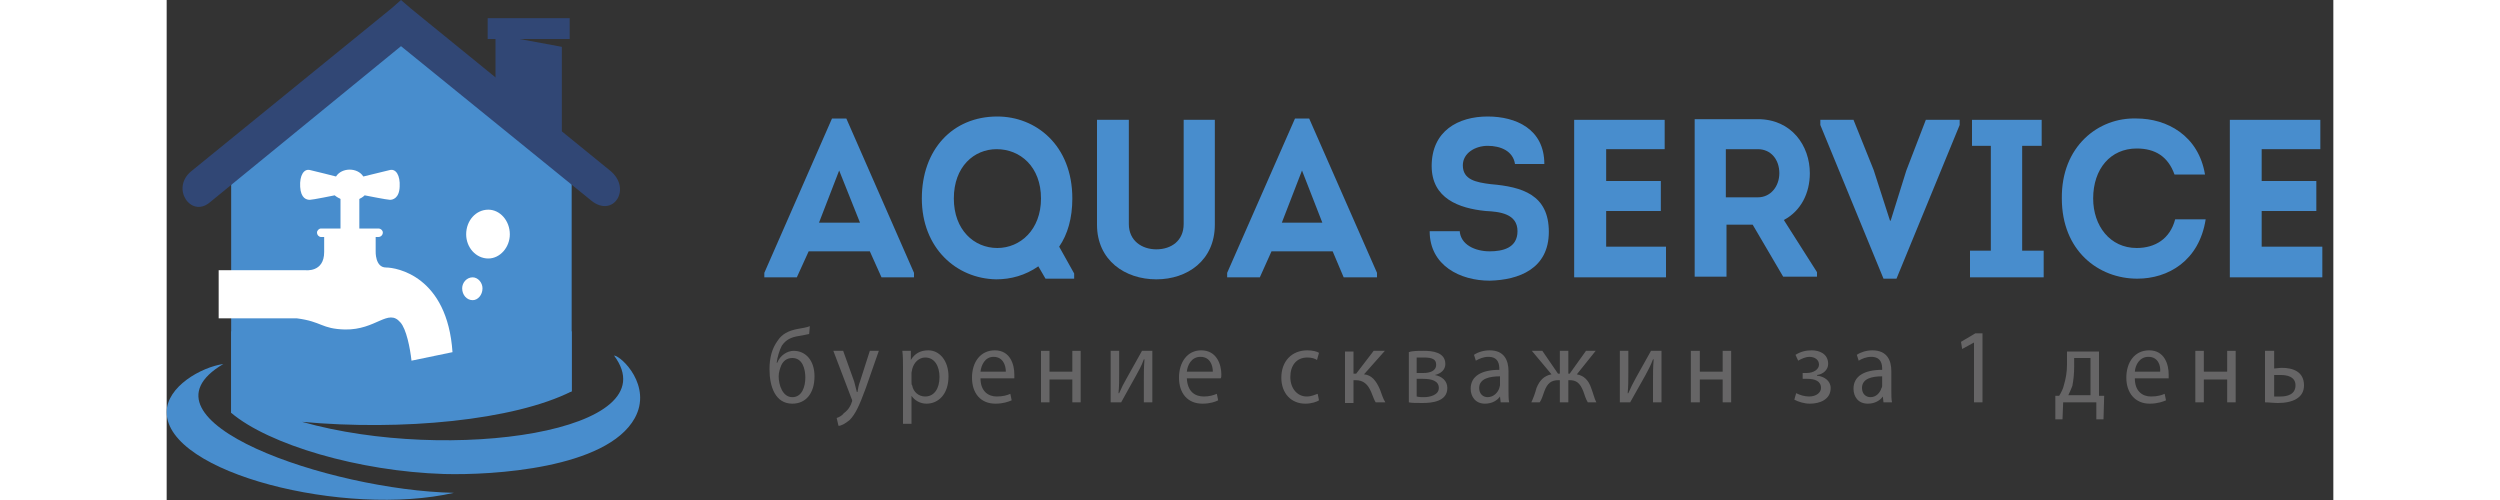 <?xml version="1.0" encoding="UTF-8"?>
<svg xmlns="http://www.w3.org/2000/svg" xmlns:xlink="http://www.w3.org/1999/xlink" width="15px" height="3px" viewBox="0 0 13 3" version="1.1">
<rect x="0" y="0" width="13" height="3" fill="#333333" stroke="none"/>
<g id="surface1">
<path style=" stroke:none;fill-rule:evenodd;fill:rgb(28.235%,55.294%,80.392%);fill-opacity:1;" d="M 0.387 1.062 L 1.406 0.23 L 2.43 1.062 C 2.43 1.508 2.43 1.902 2.43 2.348 C 1.789 2.52 1.066 2.477 0.387 2.477 Z M 0.387 1.062 "/>
<path style=" stroke:none;fill-rule:evenodd;fill:rgb(28.235%,55.294%,80.392%);fill-opacity:1;" d="M 2.43 1.988 L 2.43 2.348 C 2.082 2.523 1.41 2.586 0.812 2.531 C 1.695 2.781 3.027 2.59 2.684 2.133 C 2.73 2.137 2.914 2.316 2.809 2.508 C 2.641 2.812 1.953 2.852 1.664 2.844 C 1.152 2.828 0.613 2.668 0.387 2.477 L 0.387 1.988 Z M 2.43 1.988 "/>
<path style=" stroke:none;fill-rule:nonzero;fill:rgb(28.235%,55.294%,80.392%);fill-opacity:1;" d="M 1.723 2.957 C 0.977 2.941 -0.234 2.523 0.34 2.184 C 0.207 2.203 0 2.32 0 2.473 C 0 2.84 1.074 3.105 1.723 2.957 Z M 1.723 2.957 "/>
<path style=" stroke:none;fill-rule:evenodd;fill:rgb(100%,100%,100%);fill-opacity:1;" d="M 1.715 2.113 L 1.469 2.164 C 1.461 2.09 1.438 1.973 1.402 1.934 C 1.328 1.848 1.258 1.98 1.07 1.977 C 0.926 1.973 0.934 1.93 0.781 1.91 L 0.312 1.91 L 0.312 1.621 L 0.832 1.621 C 0.832 1.621 0.945 1.637 0.945 1.512 L 0.945 1.402 L 1.254 1.402 L 1.254 1.508 C 1.254 1.508 1.25 1.605 1.316 1.605 C 1.379 1.605 1.684 1.656 1.715 2.113 Z M 1.715 2.113 "/>
<path style=" stroke:none;fill-rule:evenodd;fill:rgb(100%,100%,100%);fill-opacity:1;" d="M 0.926 1.422 L 1.27 1.422 C 1.285 1.422 1.297 1.41 1.297 1.395 C 1.297 1.383 1.285 1.371 1.27 1.371 L 0.926 1.371 C 0.914 1.371 0.902 1.383 0.902 1.395 C 0.902 1.41 0.914 1.422 0.926 1.422 Z M 0.926 1.422 "/>
<path style=" stroke:none;fill-rule:evenodd;fill:rgb(100%,100%,100%);fill-opacity:1;" d="M 1.043 1.125 L 1.156 1.125 L 1.156 1.402 L 1.043 1.402 Z M 1.043 1.125 "/>
<path style=" stroke:none;fill-rule:evenodd;fill:rgb(100%,100%,100%);fill-opacity:1;" d="M 1.18 1.059 C 1.18 1.059 1.309 1.027 1.34 1.02 C 1.375 1.012 1.402 1.051 1.398 1.121 C 1.395 1.191 1.355 1.199 1.34 1.199 C 1.324 1.199 1.188 1.172 1.188 1.172 C 1.145 1.215 1.059 1.215 1.008 1.172 C 1.008 1.172 0.875 1.199 0.859 1.199 C 0.84 1.199 0.805 1.191 0.801 1.121 C 0.797 1.051 0.824 1.012 0.859 1.02 C 0.891 1.027 1.016 1.059 1.016 1.059 C 1.051 1.004 1.145 1.004 1.18 1.059 Z M 1.18 1.059 "/>
<path style=" stroke:none;fill-rule:nonzero;fill:rgb(19.216%,27.843%,45.882%);fill-opacity:1;" d="M 0.148 1.027 L 1.348 0.051 L 1.406 0 L 1.465 0.051 L 2.656 1.02 C 2.797 1.129 2.68 1.312 2.547 1.203 L 1.406 0.277 L 0.258 1.215 C 0.145 1.309 0.023 1.129 0.148 1.027 Z M 0.148 1.027 "/>
<path style=" stroke:none;fill-rule:evenodd;fill:rgb(19.216%,27.843%,45.882%);fill-opacity:1;" d="M 1.973 0.191 L 2.371 0.191 L 2.371 0.234 L 2.117 0.234 L 2.371 0.281 L 2.371 0.867 L 1.973 0.609 Z M 1.973 0.191 "/>
<path style=" stroke:none;fill-rule:evenodd;fill:rgb(19.216%,27.843%,45.882%);fill-opacity:1;" d="M 1.926 0.109 L 2.418 0.109 L 2.418 0.234 L 1.926 0.234 Z M 1.926 0.109 "/>
<path style=" stroke:none;fill-rule:evenodd;fill:rgb(100%,100%,100%);fill-opacity:1;" d="M 1.93 1.258 C 2 1.258 2.059 1.324 2.059 1.406 C 2.059 1.484 2 1.551 1.93 1.551 C 1.855 1.551 1.797 1.484 1.797 1.406 C 1.797 1.324 1.855 1.258 1.93 1.258 Z M 1.93 1.258 "/>
<path style=" stroke:none;fill-rule:evenodd;fill:rgb(100%,100%,100%);fill-opacity:1;" d="M 1.836 1.664 C 1.801 1.664 1.773 1.695 1.773 1.73 C 1.773 1.77 1.801 1.801 1.836 1.801 C 1.867 1.801 1.895 1.77 1.895 1.73 C 1.895 1.695 1.867 1.664 1.836 1.664 Z M 1.836 1.664 "/>
<path style=" stroke:none;fill-rule:nonzero;fill:rgb(28.235%,55.294%,80.392%);fill-opacity:1;" d="M 3.852 1.508 L 3.781 1.664 L 3.586 1.664 L 3.586 1.637 L 3.992 0.711 L 4.078 0.711 L 4.484 1.637 L 4.484 1.664 L 4.289 1.664 L 4.219 1.508 Z M 3.914 1.336 L 4.16 1.336 L 4.035 1.023 Z M 3.914 1.336 "/>
<path style=" stroke:none;fill-rule:nonzero;fill:rgb(28.235%,55.294%,80.392%);fill-opacity:1;" d="M 5.445 1.672 L 5.273 1.672 L 5.23 1.598 C 5.152 1.652 5.066 1.676 4.977 1.676 C 4.738 1.672 4.531 1.488 4.531 1.191 C 4.531 0.898 4.715 0.699 4.984 0.699 C 5.215 0.699 5.434 0.871 5.434 1.191 C 5.434 1.309 5.406 1.406 5.355 1.48 L 5.445 1.641 Z M 4.984 1.488 C 5.121 1.488 5.246 1.379 5.246 1.191 C 5.246 1 5.121 0.895 4.98 0.895 C 4.844 0.895 4.723 1 4.723 1.191 C 4.723 1.379 4.844 1.488 4.984 1.488 Z M 4.984 1.488 "/>
<path style=" stroke:none;fill-rule:nonzero;fill:rgb(28.235%,55.294%,80.392%);fill-opacity:1;" d="M 5.582 1.348 L 5.582 0.719 L 5.773 0.719 L 5.773 1.344 C 5.773 1.445 5.852 1.496 5.938 1.496 C 6.027 1.496 6.102 1.445 6.102 1.344 L 6.102 0.719 L 6.289 0.719 L 6.289 1.348 C 6.289 1.562 6.125 1.676 5.938 1.676 C 5.75 1.676 5.582 1.562 5.582 1.348 Z M 5.582 1.348 "/>
<path style=" stroke:none;fill-rule:nonzero;fill:rgb(28.235%,55.294%,80.392%);fill-opacity:1;" d="M 6.629 1.508 L 6.559 1.664 L 6.363 1.664 L 6.363 1.637 L 6.77 0.711 L 6.855 0.711 L 7.262 1.637 L 7.262 1.664 L 7.062 1.664 L 6.996 1.508 Z M 6.691 1.336 L 6.934 1.336 L 6.812 1.023 Z M 6.691 1.336 "/>
<path style=" stroke:none;fill-rule:nonzero;fill:rgb(28.235%,55.294%,80.392%);fill-opacity:1;" d="M 7.758 1.383 C 7.762 1.469 7.852 1.508 7.938 1.508 C 8.016 1.508 8.105 1.488 8.105 1.387 C 8.105 1.281 7.996 1.27 7.914 1.266 C 7.754 1.25 7.59 1.191 7.59 0.996 C 7.59 0.785 7.75 0.699 7.926 0.699 C 8.094 0.699 8.266 0.773 8.266 0.984 L 8.09 0.984 C 8.078 0.906 8.004 0.875 7.926 0.875 C 7.852 0.875 7.777 0.918 7.777 0.992 C 7.777 1.078 7.855 1.094 7.945 1.105 C 8.133 1.121 8.293 1.168 8.293 1.391 C 8.293 1.613 8.113 1.68 7.938 1.684 C 7.762 1.684 7.578 1.594 7.578 1.387 L 7.758 1.387 Z M 7.758 1.383 "/>
<path style=" stroke:none;fill-rule:nonzero;fill:rgb(28.235%,55.294%,80.392%);fill-opacity:1;" d="M 8.988 0.895 L 8.637 0.895 L 8.637 1.086 L 8.965 1.086 L 8.965 1.266 L 8.637 1.266 L 8.637 1.48 L 8.996 1.48 L 8.996 1.664 L 8.445 1.664 L 8.445 0.719 L 8.988 0.719 Z M 8.988 0.895 "/>
<path style=" stroke:none;fill-rule:nonzero;fill:rgb(28.235%,55.294%,80.392%);fill-opacity:1;" d="M 9.902 1.633 L 9.902 1.66 L 9.699 1.66 L 9.516 1.348 L 9.359 1.348 L 9.359 1.66 L 9.168 1.66 L 9.168 0.715 C 9.297 0.715 9.422 0.715 9.547 0.715 C 9.75 0.715 9.859 0.875 9.859 1.039 C 9.859 1.16 9.805 1.266 9.703 1.32 Z M 9.547 1.184 C 9.625 1.184 9.676 1.117 9.676 1.039 C 9.676 0.957 9.625 0.895 9.547 0.895 L 9.355 0.895 L 9.355 1.184 Z M 9.547 1.184 "/>
<path style=" stroke:none;fill-rule:nonzero;fill:rgb(28.235%,55.294%,80.392%);fill-opacity:1;" d="M 10.344 1.324 L 10.438 1.023 L 10.555 0.719 L 10.758 0.719 L 10.758 0.75 L 10.379 1.672 L 10.301 1.672 L 9.922 0.75 L 9.922 0.719 L 10.121 0.719 L 10.242 1.02 L 10.34 1.324 Z M 10.344 1.324 "/>
<path style=" stroke:none;fill-rule:nonzero;fill:rgb(28.235%,55.294%,80.392%);fill-opacity:1;" d="M 11.262 1.504 L 11.262 1.664 L 10.82 1.664 L 10.82 1.504 L 10.945 1.504 L 10.945 0.875 L 10.832 0.875 L 10.832 0.719 L 11.25 0.719 L 11.25 0.875 L 11.133 0.875 L 11.133 1.504 Z M 11.262 1.504 "/>
<path style=" stroke:none;fill-rule:nonzero;fill:rgb(28.235%,55.294%,80.392%);fill-opacity:1;" d="M 11.82 0.711 C 12 0.711 12.191 0.812 12.23 1.047 L 12.047 1.047 C 12.008 0.938 11.93 0.891 11.82 0.891 C 11.664 0.891 11.559 1.012 11.559 1.191 C 11.559 1.355 11.66 1.488 11.82 1.488 C 11.93 1.488 12.02 1.434 12.051 1.316 L 12.234 1.316 C 12.195 1.566 12.008 1.672 11.824 1.672 C 11.59 1.672 11.371 1.504 11.371 1.191 C 11.367 0.879 11.59 0.703 11.82 0.711 Z M 11.82 0.711 "/>
<path style=" stroke:none;fill-rule:nonzero;fill:rgb(28.235%,55.294%,80.392%);fill-opacity:1;" d="M 12.922 0.895 L 12.57 0.895 L 12.57 1.086 L 12.898 1.086 L 12.898 1.266 L 12.57 1.266 L 12.57 1.48 L 12.934 1.48 L 12.934 1.664 L 12.379 1.664 L 12.379 0.719 L 12.922 0.719 Z M 12.922 0.895 "/>
<path style=" stroke:none;fill-rule:nonzero;fill:rgb(40%,39.608%,40%);fill-opacity:1;" d="M 3.855 2.004 C 3.84 2.008 3.812 2.012 3.793 2.016 C 3.746 2.023 3.715 2.039 3.691 2.074 C 3.676 2.102 3.664 2.145 3.66 2.176 L 3.664 2.176 C 3.68 2.133 3.723 2.105 3.762 2.105 C 3.832 2.105 3.887 2.16 3.887 2.258 C 3.887 2.359 3.836 2.422 3.754 2.422 C 3.652 2.422 3.617 2.32 3.617 2.215 C 3.617 2.145 3.633 2.09 3.664 2.047 C 3.691 2.004 3.73 1.984 3.789 1.973 C 3.812 1.969 3.84 1.965 3.859 1.957 Z M 3.754 2.148 C 3.719 2.148 3.699 2.168 3.688 2.191 C 3.68 2.211 3.672 2.234 3.672 2.258 C 3.672 2.309 3.695 2.383 3.754 2.383 C 3.812 2.383 3.832 2.32 3.832 2.266 C 3.832 2.215 3.816 2.148 3.754 2.148 Z M 3.754 2.148 "/>
<path style=" stroke:none;fill-rule:nonzero;fill:rgb(40%,39.608%,40%);fill-opacity:1;" d="M 4.059 2.105 L 4.125 2.289 C 4.129 2.309 4.137 2.332 4.141 2.352 L 4.145 2.352 C 4.148 2.332 4.152 2.309 4.16 2.289 L 4.219 2.105 L 4.273 2.105 L 4.195 2.328 C 4.156 2.434 4.133 2.484 4.098 2.52 C 4.07 2.543 4.047 2.555 4.031 2.555 L 4.02 2.508 C 4.031 2.504 4.051 2.496 4.062 2.48 C 4.078 2.469 4.098 2.449 4.109 2.418 C 4.109 2.414 4.113 2.41 4.113 2.406 C 4.113 2.402 4.113 2.398 4.109 2.391 L 4 2.105 Z M 4.059 2.105 "/>
<path style=" stroke:none;fill-rule:nonzero;fill:rgb(40%,39.608%,40%);fill-opacity:1;" d="M 4.418 2.207 C 4.418 2.168 4.418 2.137 4.414 2.105 L 4.465 2.105 L 4.465 2.16 C 4.488 2.121 4.523 2.102 4.57 2.102 C 4.637 2.102 4.691 2.164 4.691 2.258 C 4.691 2.367 4.629 2.422 4.559 2.422 C 4.52 2.422 4.488 2.402 4.469 2.375 L 4.469 2.543 L 4.418 2.543 Z M 4.469 2.289 C 4.469 2.301 4.469 2.309 4.473 2.312 C 4.48 2.352 4.512 2.379 4.551 2.379 C 4.605 2.379 4.637 2.332 4.637 2.262 C 4.637 2.199 4.609 2.145 4.551 2.145 C 4.516 2.145 4.484 2.172 4.473 2.215 C 4.473 2.223 4.469 2.23 4.469 2.238 Z M 4.469 2.289 "/>
<path style=" stroke:none;fill-rule:nonzero;fill:rgb(40%,39.608%,40%);fill-opacity:1;" d="M 4.883 2.27 C 4.883 2.348 4.93 2.379 4.98 2.379 C 5.02 2.379 5.043 2.371 5.062 2.363 L 5.07 2.402 C 5.051 2.41 5.02 2.422 4.973 2.422 C 4.883 2.422 4.832 2.359 4.832 2.266 C 4.832 2.172 4.883 2.102 4.969 2.102 C 5.062 2.102 5.086 2.188 5.086 2.246 C 5.086 2.258 5.086 2.266 5.086 2.27 Z M 5.035 2.23 C 5.035 2.195 5.02 2.141 4.961 2.141 C 4.91 2.141 4.887 2.191 4.883 2.23 Z M 5.035 2.23 "/>
<path style=" stroke:none;fill-rule:nonzero;fill:rgb(40%,39.608%,40%);fill-opacity:1;" d="M 5.297 2.105 L 5.297 2.23 L 5.434 2.23 L 5.434 2.105 L 5.484 2.105 L 5.484 2.414 L 5.434 2.414 L 5.434 2.277 L 5.297 2.277 L 5.297 2.414 L 5.246 2.414 L 5.246 2.105 Z M 5.297 2.105 "/>
<path style=" stroke:none;fill-rule:nonzero;fill:rgb(40%,39.608%,40%);fill-opacity:1;" d="M 5.715 2.105 L 5.715 2.238 C 5.715 2.285 5.715 2.316 5.711 2.359 L 5.715 2.359 C 5.73 2.324 5.742 2.301 5.762 2.266 L 5.852 2.105 L 5.914 2.105 L 5.914 2.414 L 5.863 2.414 L 5.863 2.285 C 5.863 2.234 5.863 2.207 5.867 2.156 L 5.863 2.156 C 5.848 2.199 5.832 2.223 5.816 2.254 C 5.789 2.301 5.758 2.359 5.727 2.414 L 5.664 2.414 L 5.664 2.105 Z M 5.715 2.105 "/>
<path style=" stroke:none;fill-rule:nonzero;fill:rgb(40%,39.608%,40%);fill-opacity:1;" d="M 6.121 2.27 C 6.125 2.348 6.168 2.379 6.223 2.379 C 6.258 2.379 6.281 2.371 6.301 2.363 L 6.309 2.402 C 6.293 2.41 6.262 2.422 6.215 2.422 C 6.125 2.422 6.074 2.359 6.074 2.266 C 6.074 2.172 6.125 2.102 6.207 2.102 C 6.301 2.102 6.328 2.188 6.328 2.246 C 6.328 2.258 6.328 2.266 6.324 2.27 Z M 6.277 2.23 C 6.277 2.195 6.262 2.141 6.203 2.141 C 6.148 2.141 6.125 2.191 6.121 2.23 Z M 6.277 2.23 "/>
<path style=" stroke:none;fill-rule:nonzero;fill:rgb(40%,39.608%,40%);fill-opacity:1;" d="M 6.914 2.402 C 6.902 2.41 6.871 2.422 6.832 2.422 C 6.746 2.422 6.688 2.359 6.688 2.266 C 6.688 2.168 6.75 2.102 6.844 2.102 C 6.875 2.102 6.902 2.109 6.914 2.117 L 6.902 2.16 C 6.891 2.152 6.871 2.145 6.844 2.145 C 6.777 2.145 6.742 2.195 6.742 2.262 C 6.742 2.332 6.785 2.379 6.84 2.379 C 6.871 2.379 6.891 2.367 6.906 2.363 Z M 6.914 2.402 "/>
<path style=" stroke:none;fill-rule:nonzero;fill:rgb(40%,39.608%,40%);fill-opacity:1;" d="M 7.121 2.105 L 7.121 2.242 L 7.137 2.242 L 7.242 2.105 L 7.309 2.105 L 7.184 2.246 C 7.23 2.25 7.258 2.285 7.281 2.34 C 7.289 2.359 7.297 2.391 7.312 2.414 L 7.254 2.414 C 7.246 2.402 7.238 2.379 7.227 2.352 C 7.207 2.305 7.18 2.281 7.133 2.281 L 7.121 2.281 L 7.121 2.418 L 7.07 2.418 L 7.07 2.109 L 7.121 2.109 Z M 7.121 2.105 "/>
<path style=" stroke:none;fill-rule:nonzero;fill:rgb(40%,39.608%,40%);fill-opacity:1;" d="M 7.453 2.113 C 7.473 2.105 7.508 2.105 7.543 2.105 C 7.594 2.105 7.672 2.113 7.672 2.184 C 7.672 2.219 7.645 2.242 7.609 2.25 C 7.652 2.258 7.684 2.285 7.684 2.328 C 7.684 2.41 7.59 2.418 7.535 2.418 C 7.5 2.418 7.469 2.418 7.453 2.414 Z M 7.5 2.379 C 7.516 2.383 7.527 2.383 7.543 2.383 C 7.578 2.383 7.633 2.371 7.633 2.328 C 7.633 2.285 7.59 2.273 7.539 2.273 L 7.5 2.273 Z M 7.5 2.238 L 7.539 2.238 C 7.578 2.238 7.617 2.227 7.617 2.188 C 7.617 2.156 7.594 2.145 7.543 2.145 C 7.523 2.145 7.512 2.145 7.5 2.145 Z M 7.5 2.238 "/>
<path style=" stroke:none;fill-rule:nonzero;fill:rgb(40%,39.608%,40%);fill-opacity:1;" d="M 8.004 2.414 L 8 2.379 C 7.984 2.402 7.953 2.422 7.91 2.422 C 7.852 2.422 7.824 2.379 7.824 2.332 C 7.824 2.258 7.887 2.219 7.996 2.219 L 7.996 2.215 C 7.996 2.188 7.992 2.141 7.93 2.141 C 7.902 2.141 7.875 2.152 7.855 2.164 L 7.844 2.129 C 7.867 2.113 7.902 2.102 7.938 2.102 C 8.027 2.102 8.051 2.164 8.051 2.227 L 8.051 2.344 C 8.051 2.371 8.051 2.395 8.055 2.414 Z M 8 2.258 C 7.941 2.258 7.875 2.27 7.875 2.328 C 7.875 2.363 7.898 2.383 7.926 2.383 C 7.961 2.383 7.988 2.355 7.996 2.328 C 7.996 2.324 8 2.316 8 2.312 Z M 8 2.258 "/>
<path style=" stroke:none;fill-rule:nonzero;fill:rgb(40%,39.608%,40%);fill-opacity:1;" d="M 8.254 2.105 L 8.348 2.242 L 8.359 2.242 L 8.359 2.105 L 8.41 2.105 L 8.41 2.242 L 8.418 2.242 L 8.516 2.105 L 8.574 2.105 L 8.461 2.246 C 8.504 2.254 8.531 2.281 8.547 2.328 C 8.559 2.359 8.566 2.391 8.578 2.414 L 8.527 2.414 C 8.516 2.398 8.508 2.371 8.5 2.348 C 8.48 2.297 8.457 2.281 8.418 2.281 L 8.41 2.281 L 8.41 2.414 L 8.359 2.414 L 8.359 2.281 L 8.352 2.281 C 8.309 2.281 8.285 2.297 8.266 2.348 C 8.258 2.371 8.25 2.398 8.238 2.414 L 8.188 2.414 C 8.199 2.391 8.211 2.359 8.219 2.328 C 8.238 2.281 8.266 2.254 8.309 2.246 L 8.191 2.105 Z M 8.254 2.105 "/>
<path style=" stroke:none;fill-rule:nonzero;fill:rgb(40%,39.608%,40%);fill-opacity:1;" d="M 8.77 2.105 L 8.77 2.238 C 8.77 2.285 8.77 2.316 8.766 2.359 L 8.77 2.359 C 8.785 2.324 8.797 2.301 8.816 2.266 L 8.906 2.105 L 8.969 2.105 L 8.969 2.414 L 8.918 2.414 L 8.918 2.285 C 8.918 2.234 8.918 2.207 8.922 2.156 L 8.918 2.156 C 8.902 2.199 8.887 2.223 8.871 2.254 C 8.844 2.301 8.812 2.359 8.781 2.414 L 8.719 2.414 L 8.719 2.105 Z M 8.77 2.105 "/>
<path style=" stroke:none;fill-rule:nonzero;fill:rgb(40%,39.608%,40%);fill-opacity:1;" d="M 9.199 2.105 L 9.199 2.23 L 9.336 2.23 L 9.336 2.105 L 9.387 2.105 L 9.387 2.414 L 9.336 2.414 L 9.336 2.277 L 9.199 2.277 L 9.199 2.414 L 9.145 2.414 L 9.145 2.105 Z M 9.199 2.105 "/>
<path style=" stroke:none;fill-rule:nonzero;fill:rgb(40%,39.608%,40%);fill-opacity:1;" d="M 9.812 2.238 L 9.84 2.238 C 9.883 2.238 9.914 2.215 9.914 2.188 C 9.914 2.16 9.891 2.141 9.855 2.141 C 9.836 2.141 9.809 2.152 9.789 2.164 L 9.773 2.129 C 9.805 2.109 9.836 2.102 9.871 2.102 C 9.914 2.102 9.969 2.121 9.969 2.184 C 9.969 2.219 9.938 2.246 9.902 2.25 L 9.902 2.254 C 9.945 2.258 9.984 2.285 9.984 2.328 C 9.984 2.398 9.918 2.422 9.859 2.422 C 9.824 2.422 9.789 2.41 9.766 2.398 L 9.777 2.359 C 9.801 2.371 9.828 2.379 9.855 2.379 C 9.898 2.379 9.926 2.355 9.926 2.328 C 9.926 2.285 9.887 2.273 9.844 2.273 L 9.816 2.273 L 9.816 2.238 Z M 9.812 2.238 "/>
<path style=" stroke:none;fill-rule:nonzero;fill:rgb(40%,39.608%,40%);fill-opacity:1;" d="M 10.301 2.414 L 10.297 2.379 C 10.281 2.402 10.25 2.422 10.207 2.422 C 10.148 2.422 10.121 2.379 10.121 2.332 C 10.121 2.258 10.184 2.219 10.293 2.219 L 10.293 2.215 C 10.293 2.188 10.289 2.141 10.227 2.141 C 10.199 2.141 10.172 2.152 10.152 2.164 L 10.141 2.129 C 10.164 2.113 10.199 2.102 10.234 2.102 C 10.324 2.102 10.348 2.164 10.348 2.227 L 10.348 2.344 C 10.348 2.371 10.348 2.395 10.352 2.414 Z M 10.293 2.258 C 10.234 2.258 10.172 2.27 10.172 2.328 C 10.172 2.363 10.195 2.383 10.223 2.383 C 10.258 2.383 10.281 2.355 10.289 2.328 C 10.293 2.324 10.293 2.316 10.293 2.312 Z M 10.293 2.258 "/>
<path style=" stroke:none;fill-rule:nonzero;fill:rgb(40%,39.608%,40%);fill-opacity:1;" d="M 10.844 2.055 L 10.773 2.094 L 10.766 2.051 L 10.852 2 L 10.895 2 L 10.895 2.414 L 10.844 2.414 Z M 10.844 2.055 "/>
<path style=" stroke:none;fill-rule:nonzero;fill:rgb(40%,39.608%,40%);fill-opacity:1;" d="M 11.594 2.105 L 11.594 2.375 L 11.625 2.375 L 11.621 2.516 L 11.578 2.516 L 11.578 2.414 L 11.379 2.414 L 11.375 2.516 L 11.332 2.516 L 11.332 2.375 L 11.355 2.375 C 11.367 2.355 11.379 2.332 11.383 2.312 C 11.395 2.273 11.402 2.23 11.402 2.188 L 11.402 2.109 L 11.594 2.109 Z M 11.445 2.199 C 11.445 2.242 11.441 2.281 11.434 2.316 C 11.426 2.336 11.418 2.355 11.41 2.371 L 11.543 2.371 L 11.543 2.148 L 11.445 2.148 Z M 11.445 2.199 "/>
<path style=" stroke:none;fill-rule:nonzero;fill:rgb(40%,39.608%,40%);fill-opacity:1;" d="M 11.809 2.27 C 11.809 2.348 11.855 2.379 11.906 2.379 C 11.945 2.379 11.969 2.371 11.988 2.363 L 11.996 2.402 C 11.977 2.41 11.945 2.422 11.898 2.422 C 11.812 2.422 11.758 2.359 11.758 2.266 C 11.758 2.172 11.809 2.102 11.895 2.102 C 11.988 2.102 12.012 2.188 12.012 2.246 C 12.012 2.258 12.012 2.266 12.012 2.27 Z M 11.961 2.23 C 11.965 2.195 11.949 2.141 11.891 2.141 C 11.836 2.141 11.812 2.191 11.809 2.23 Z M 11.961 2.23 "/>
<path style=" stroke:none;fill-rule:nonzero;fill:rgb(40%,39.608%,40%);fill-opacity:1;" d="M 12.223 2.105 L 12.223 2.23 L 12.363 2.23 L 12.363 2.105 L 12.414 2.105 L 12.414 2.414 L 12.363 2.414 L 12.363 2.277 L 12.223 2.277 L 12.223 2.414 L 12.172 2.414 L 12.172 2.105 Z M 12.223 2.105 "/>
<path style=" stroke:none;fill-rule:nonzero;fill:rgb(40%,39.608%,40%);fill-opacity:1;" d="M 12.645 2.105 L 12.645 2.211 C 12.656 2.211 12.676 2.207 12.691 2.207 C 12.758 2.207 12.824 2.23 12.824 2.312 C 12.824 2.344 12.812 2.367 12.793 2.383 C 12.762 2.41 12.711 2.418 12.668 2.418 C 12.641 2.418 12.613 2.414 12.59 2.414 L 12.59 2.105 Z M 12.645 2.379 C 12.656 2.379 12.664 2.379 12.684 2.379 C 12.723 2.379 12.773 2.367 12.773 2.312 C 12.773 2.258 12.719 2.25 12.684 2.25 C 12.668 2.25 12.656 2.25 12.645 2.25 Z M 12.645 2.379 "/>
</g>
</svg>
